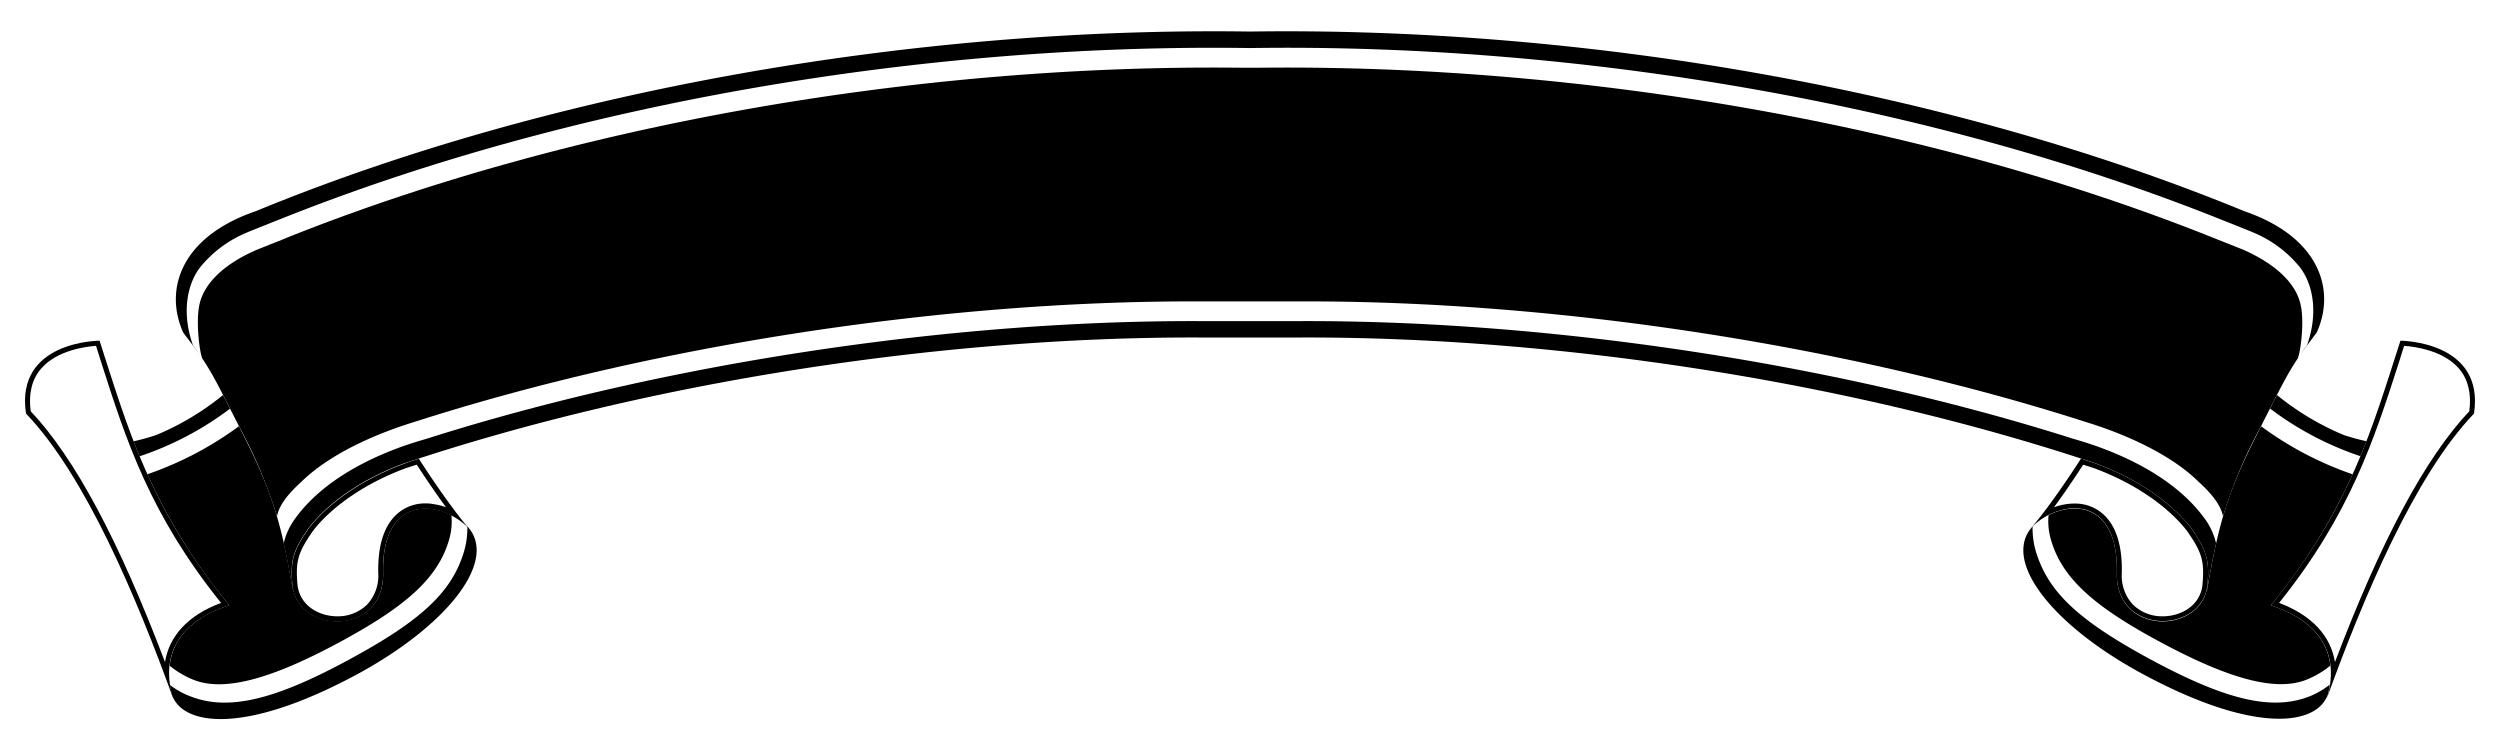<svg id="Layer_1" data-name="Layer 1" xmlns="http://www.w3.org/2000/svg" viewBox="0 0 500 150"><defs><style>.cls-1{fill-rule:evenodd;}</style></defs><title>Ribbon 04</title><path class="cls-1" d="M86.24,101.77c-5.33-.6-9.81,2.94-9.61,12.79.27,12.6-16.85,12.32-18.11,2.64,0,.38.08.76.12,1.17-2.42-14.26-4.31-20.35-10.79-33l-.06-.13a68.18,68.18,0,0,1-18.31,9.61,115.59,115.59,0,0,0,16.37,26.2c-6.52,2.1-11.26,6-11.91,12.1a18.17,18.17,0,0,0,4.55,2.72c6.14,2.61,15.74,0,29.7-7.58,12.76-6.9,19.24-12.51,21.52-20a13.12,13.12,0,0,0,.58-5.22A11.62,11.62,0,0,0,86.24,101.77Z"/><path class="cls-1" d="M46,81.74,44.61,79a53.57,53.57,0,0,1-13.36,8,43.3,43.3,0,0,1-4.53,1.26q.59,1.49,1.2,3A63.16,63.16,0,0,0,46,81.74Z"/><path class="cls-1" d="M93.94,105.83c-.24-.28-.5-.61-.77-.94l.3.38a16.8,16.8,0,0,1-1,6.07c-2.59,7.46-8.66,13-22.4,20.44C55,140,45.8,142.16,38.35,139.37A15.84,15.84,0,0,1,34,137a17,17,0,0,0,.4,2c2.25,6.25,14.77,7.91,37.21-4.24C89.17,125.2,99.17,112.72,93.94,105.83Z"/><path d="M93.94,105.82l-.16-.17Z"/><path d="M93.94,105.82l-.16-.17Z"/><path class="cls-1" d="M45.85,121.06c-16-19.58-20.33-35.61-25.94-52.92,0,0-16.92,0-14.71,14.57,11.87,12.4,22.12,36.76,29.4,56.87C31.69,129.79,37.25,123.83,45.85,121.06ZM33,132.41C23.74,108,14.92,91.54,6.14,82.25c-.47-3.5.23-6.36,2.07-8.51,3.18-3.71,9-4.43,11-4.57l1,3.19c5,15.66,9.74,30.47,24,48.22C37.68,123,33.85,127.15,33,132.41Z"/><path class="cls-1" d="M410.09,100.66l-.81,1.07Z"/><path class="cls-1" d="M454.15,121.06a115.59,115.59,0,0,0,16.37-26.2,68.18,68.18,0,0,1-18.31-9.61l-.06.13c-6.48,12.64-8.37,18.73-10.79,33q.06-.62.12-1.17c-1.25,9.68-18.38,10-18.11-2.64.2-9.85-4.28-13.39-9.61-12.79a11.62,11.62,0,0,0-4.05,1.27,13.12,13.12,0,0,0,.58,5.22c2.28,7.53,8.76,13.14,21.52,20,14,7.57,23.56,10.19,29.7,7.58a18.17,18.17,0,0,0,4.55-2.72C465.41,127.11,460.67,123.16,454.15,121.06Z"/><path class="cls-1" d="M472.08,91.24q.62-1.48,1.2-3A43.3,43.3,0,0,1,468.75,87a53.78,53.78,0,0,1-13.36-8c-.42.81-.87,1.71-1.38,2.71A63.16,63.16,0,0,0,472.08,91.24Z"/><path class="cls-1" d="M408.14,103.22l.8-1Z"/><path class="cls-1" d="M407.16,104.47l.64-.81Z"/><path class="cls-1" d="M461.65,139.37c-7.45,2.79-16.64.58-31.73-7.59-13.74-7.44-19.81-13-22.4-20.44a16.38,16.38,0,0,1-1-6.07c.07-.09.15-.2.23-.29l-.69.85c-5.24,6.89,4.76,19.37,22.28,28.86,22.45,12.16,35,10.49,37.22,4.23a19,19,0,0,0,.39-2A15.84,15.84,0,0,1,461.65,139.37Z"/><path d="M438.15,105.51c-3.49-4.45-9.82-9.43-19-12.81-1-.33-2-.63-2.94-1-5.91,9.16-9.28,13.08-10,13.9a12.92,12.92,0,0,1,7.54-3.88c5.33-.6,9.81,2.94,9.61,12.79-.27,12.6,16.86,12.32,18.11,2.64C441.94,112.13,441.4,110.14,438.15,105.51Zm2.33,11.59c-.54,4.22-4.49,6.16-7.92,6.16h0a8.37,8.37,0,0,1-6-2.36,8.54,8.54,0,0,1-2.2-6.32c.11-5.18-1-9-3.35-11.39a8.38,8.38,0,0,0-6.13-2.48,10.43,10.43,0,0,0-1.24.07,12.39,12.39,0,0,0-2.85.68c1.53-2.07,3.47-4.86,5.85-8.52l.53.17c.56.17,1.12.35,1.67.54,7.79,2.87,14.55,7.42,18.52,12.48C440.43,110.5,440.93,112.25,440.48,117.1Z"/><path class="cls-1" d="M480.09,68.14c-5.61,17.31-9.93,33.34-25.94,52.92,8.6,2.77,14.16,8.73,11.25,18.52,7.28-20.11,17.53-44.47,29.4-56.87C497,68.17,480.09,68.14,480.09,68.14Zm13.77,14.11c-8.78,9.3-17.6,25.75-26.87,50.17-.84-5.27-4.67-9.39-11.17-11.84,14.21-17.74,18.95-32.55,24-48.21l1-3.2c2,.14,7.81.86,11,4.57C493.63,75.89,494.33,78.75,493.86,82.25Z"/><path class="cls-1" d="M443.3,108.35c0,.12-.05.23-.08.34a13.46,13.46,0,0,0-2.36-5.07l-.12-.16c-8.13-11-24.27-15.13-26.17-15.73-46.85-14.88-104-23.63-154.09-23.51h-21c-50.14-.12-107.24,8.63-154.09,23.51-1.9.6-18,4.68-26.18,15.73l-.11.16a13.31,13.31,0,0,0-2.36,5.07c0-.12-.06-.23-.08-.34.67,2.94,1.29,6.18,1.94,10-.65-6-.28-7.89,3.21-12.86,3.49-4.45,9.83-9.43,19-12.81,48.94-16.36,107.69-25.3,158.7-25.18h20.94c51-.12,109.76,8.82,158.7,25.18,9.16,3.38,15.49,8.36,19,12.81,3.49,5,3.86,6.89,3.21,12.86C442,114.53,442.63,111.29,443.3,108.35Z"/><path class="cls-1" d="M448.89,42.25C389.94,18,317,5.32,250,6.31,183,5.32,110.06,18,51.11,42.25,35.9,47.48,32.85,58.16,36.66,66.55c1.41,1.84,2.46,3.25,3.35,4.52-.47-.69-1.17-1.71-1.41-2-2.16-6-1.42-11.84,1.38-15.55a23.69,23.69,0,0,1,9.37-7c.64-.29,3-1.21,5.48-2.21l1.32-.52C113,21.06,183.62,8.62,250,9.61c66.38-1,137,11.45,193.86,34.16l1.31.52c2.52,1,4.84,1.92,5.48,2.21a23.69,23.69,0,0,1,9.37,7c2.8,3.71,3.54,9.53,1.38,15.55-.25.28-1,1.37-1.46,2.06.9-1.3,2-2.72,3.4-4.6C467.15,58.16,464.1,47.48,448.89,42.25Z"/><path class="cls-1" d="M460,60.46c-1-3.73-4.54-7.42-11-10.36-.6-.27-3.54-1.43-5.29-2.12l-1.33-.53c-56-22.38-125.58-34.7-191.06-33.9h-2.66c-65.48-.8-135,11.52-191.06,33.9L56.28,48c-1.75.69-4.69,1.85-5.3,2.12C44.52,53,41,56.73,40,60.46c-.94,3.38-.11,9.92.46,11.24,2.21,3.3,3.49,6,7.41,13.68a97.55,97.55,0,0,1,7.53,17.89c.24-1.11.78-3.2,4.81-6.85,7.89-7.77,21.45-11.63,23-12.14,47.41-15.2,105.43-24.14,156.32-24h20.94c50.89-.12,108.91,8.82,156.32,24,1.57.51,15.13,4.37,23,12.14,4,3.65,4.57,5.74,4.81,6.85a97.84,97.84,0,0,1,7.53-17.89c3.91-7.65,5.2-10.38,7.41-13.67C460.13,70.39,461,63.84,460,60.46Z"/><path d="M83.77,91.75c-1,.32-2,.62-2.94,1-9.15,3.38-15.49,8.36-19,12.81-3.25,4.63-3.79,6.62-3.33,11.69,1.26,9.68,18.38,10,18.11-2.64-.2-9.85,4.28-13.39,9.61-12.79a13,13,0,0,1,7.55,3.88C93.05,104.83,89.69,100.92,83.77,91.75Zm2.58,9a10.43,10.43,0,0,0-1.24-.07A8.38,8.38,0,0,0,79,103.19c-2.33,2.37-3.45,6.21-3.35,11.39a8.49,8.49,0,0,1-2.21,6.32,8.33,8.33,0,0,1-6,2.36c-3.43,0-7.37-1.94-7.93-6.19-.44-4.82.06-6.57,3.16-11,3.93-5,10.69-9.56,18.51-12.44l1.65-.54.52-.16c2.38,3.66,4.33,6.45,5.85,8.52A12.39,12.39,0,0,0,86.35,100.78Z"/></svg>